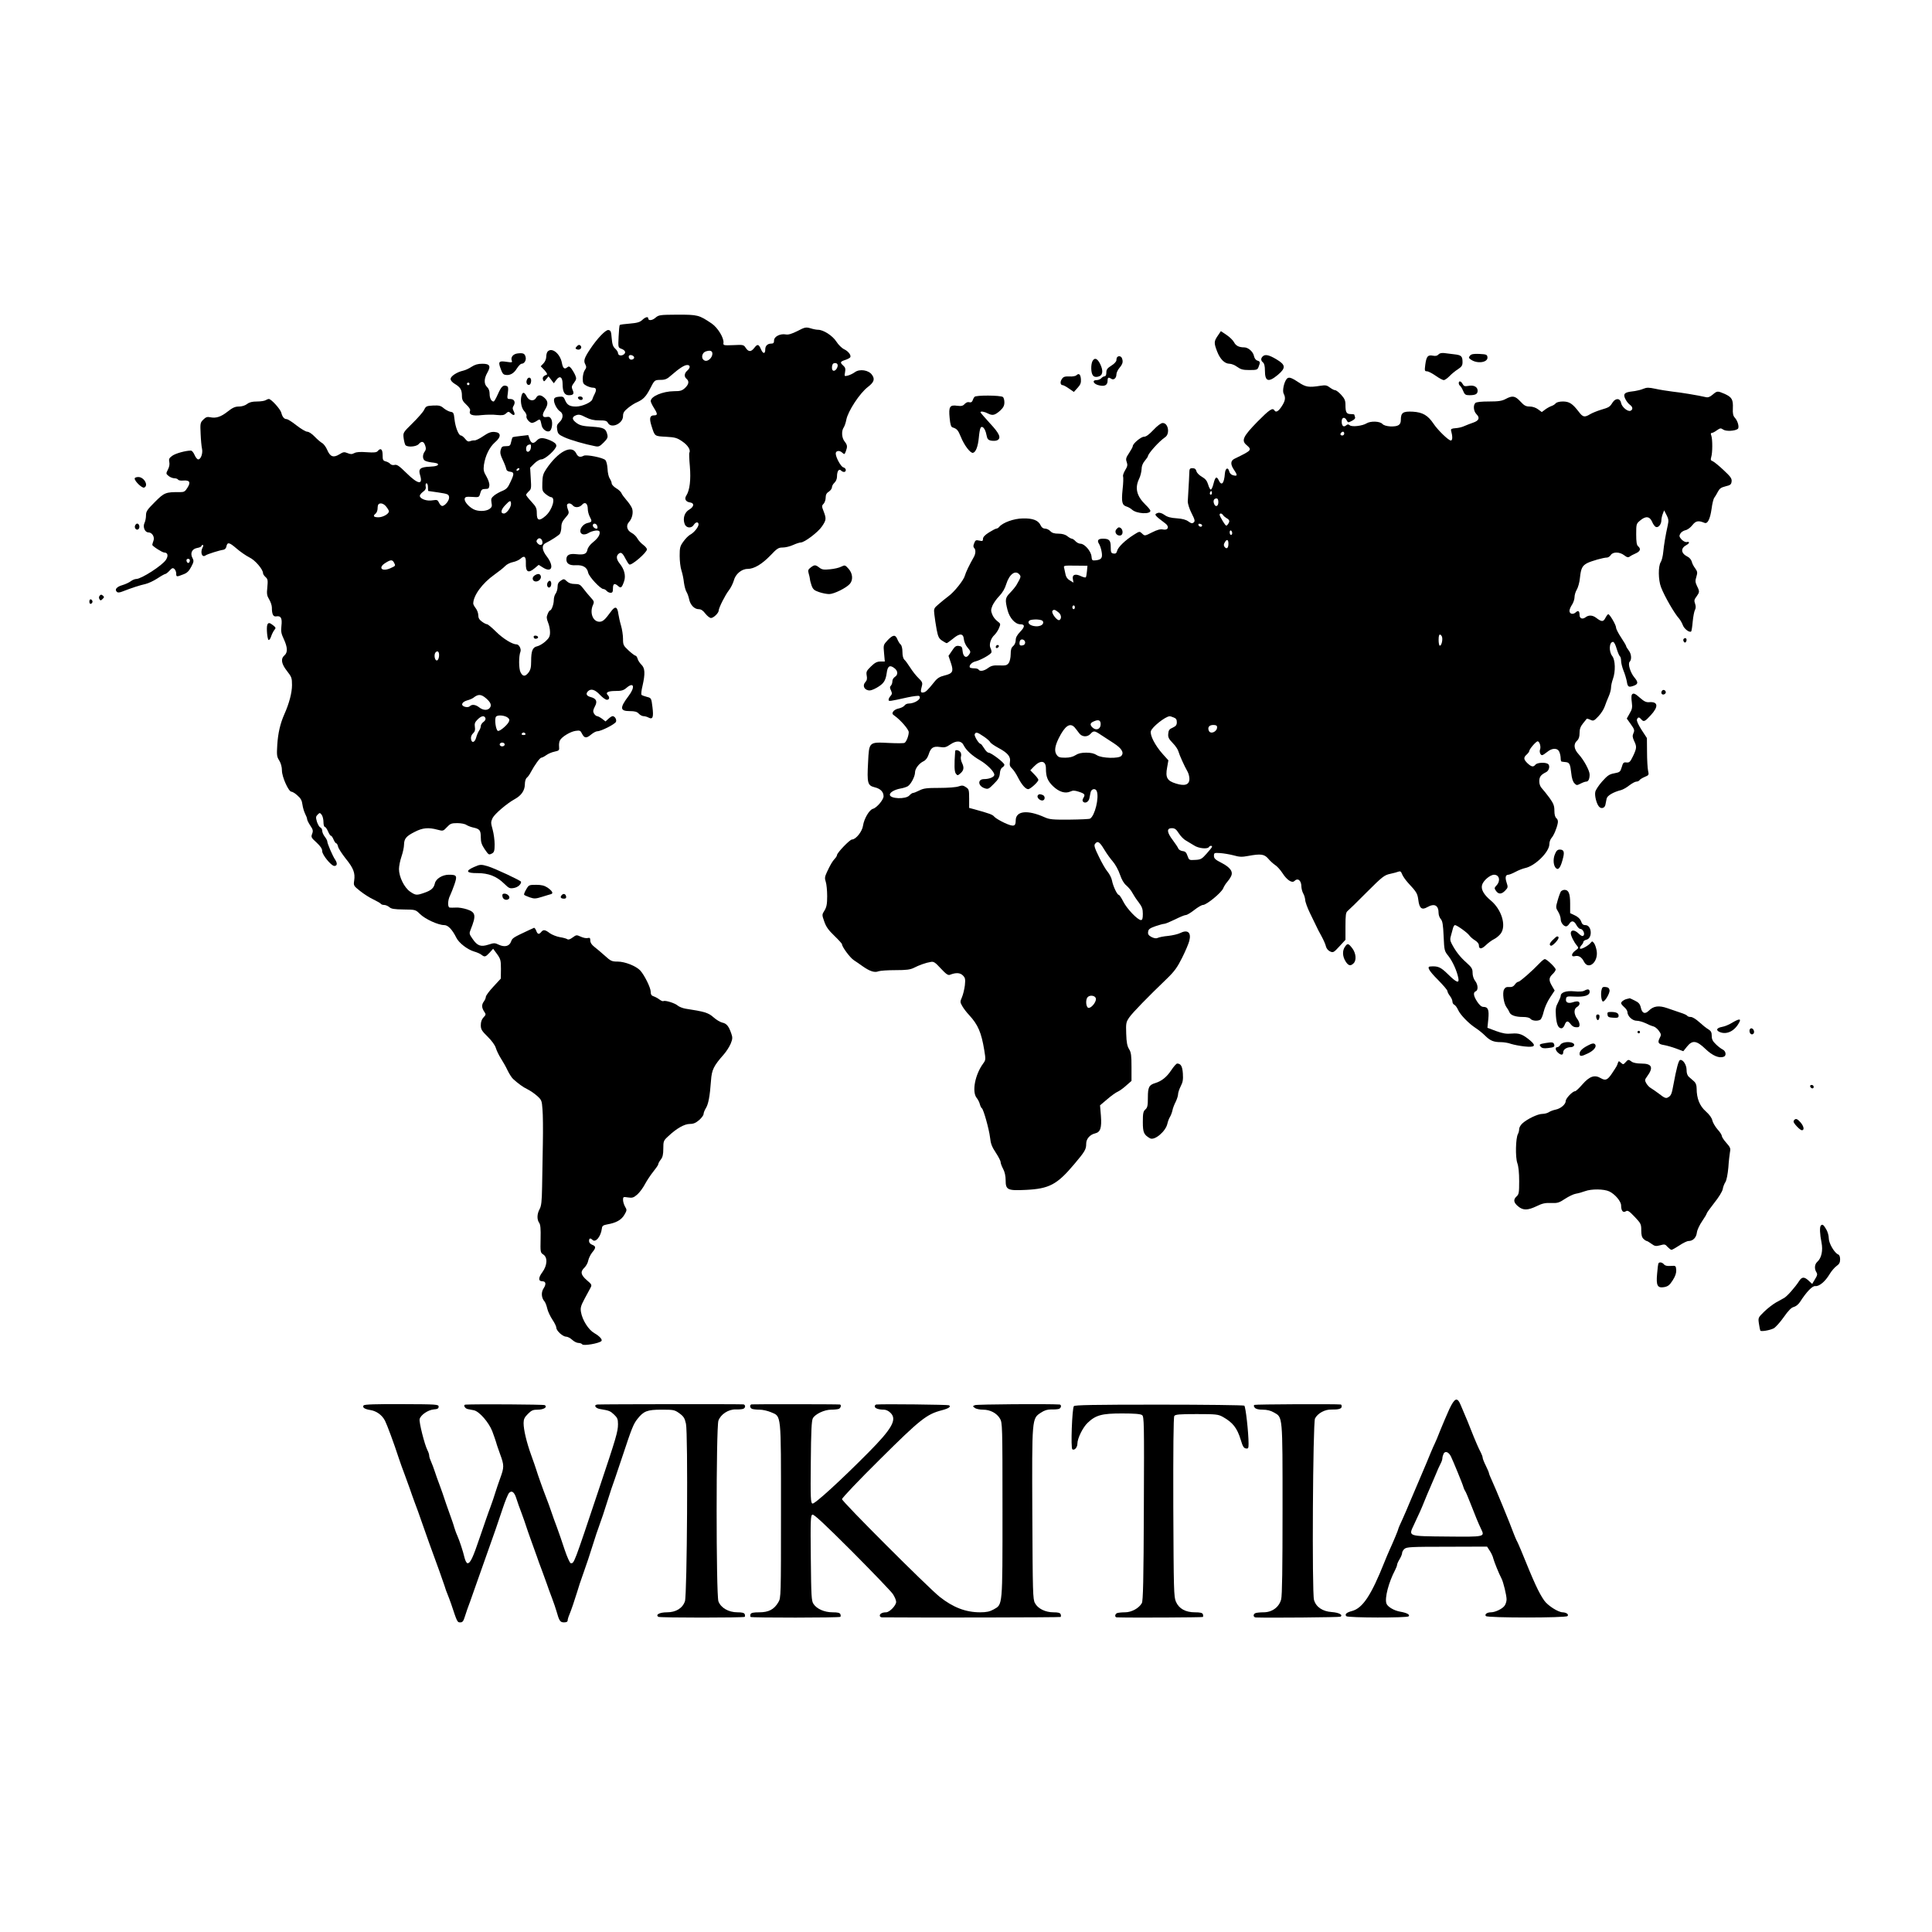 <?xml version="1.0" standalone="no"?>
<!DOCTYPE svg PUBLIC "-//W3C//DTD SVG 20010904//EN"
 "http://www.w3.org/TR/2001/REC-SVG-20010904/DTD/svg10.dtd">
<svg version="1.0" xmlns="http://www.w3.org/2000/svg"
 width="1535pt" height="1535pt" viewBox="0 0 1535 1535"
 preserveAspectRatio="xMidYMid meet">

<g transform="translate(0,1535) scale(0.1,-0.1)"
fill="#000000" stroke="none">
<path d="M5207 12825 c-25 -22 -57 -25 -57 -4 0 16 -23 10 -47 -13 -19 -18
-41 -24 -99 -29 -41 -3 -77 -8 -80 -11 -3 -4 -7 -45 -9 -92 -4 -84 -4 -87 19
-96 34 -12 42 -31 22 -46 -21 -15 -46 -8 -46 12 0 7 -10 23 -22 34 -18 16 -24
36 -28 83 -4 54 -8 62 -26 65 -22 3 -90 -68 -146 -153 -46 -69 -53 -92 -38
-119 10 -20 10 -28 -4 -47 -9 -13 -16 -43 -16 -66 0 -37 4 -44 30 -58 16 -8
38 -15 49 -15 28 0 33 -14 17 -47 -8 -15 -17 -36 -20 -46 -7 -24 -82 -57 -129
-57 -50 0 -71 12 -87 50 -11 28 -17 31 -49 28 -25 -2 -37 -8 -39 -21 -5 -25
22 -79 47 -95 29 -17 27 -58 -4 -86 -20 -19 -23 -29 -18 -60 5 -33 12 -39 57
-60 47 -22 166 -56 244 -71 28 -6 37 -2 68 29 30 30 35 41 29 64 -11 47 -28
56 -122 62 -70 4 -95 10 -120 28 -40 28 -42 49 -6 63 22 8 36 5 76 -16 36 -18
64 -25 108 -25 48 0 60 -3 69 -20 26 -48 120 -6 120 54 0 26 8 39 40 65 22 18
55 39 73 46 48 22 69 44 101 105 37 72 36 71 86 72 35 0 51 7 84 37 62 54 103
81 126 81 26 0 26 -22 0 -45 -24 -21 -26 -48 -5 -65 22 -19 18 -43 -12 -72
-24 -22 -37 -26 -88 -26 -90 -1 -185 -41 -185 -79 0 -7 11 -31 25 -53 31 -49
31 -60 1 -60 -33 0 -39 -23 -20 -83 27 -85 23 -82 115 -87 74 -4 89 -9 131
-38 44 -30 67 -68 55 -89 -3 -4 -1 -53 4 -108 9 -107 -1 -190 -28 -232 -18
-27 -5 -50 30 -55 35 -5 32 -33 -6 -56 -39 -22 -54 -71 -37 -116 12 -32 54
-36 72 -6 16 25 38 26 38 3 -1 -22 -37 -66 -68 -82 -12 -7 -36 -30 -52 -53
-27 -37 -30 -49 -30 -114 0 -40 6 -93 14 -116 8 -24 17 -67 20 -97 4 -29 13
-63 21 -75 7 -11 16 -37 20 -56 9 -46 42 -80 76 -80 19 0 34 -10 53 -35 15
-19 35 -35 45 -35 20 0 61 40 61 59 0 21 52 124 81 161 15 19 32 54 39 77 13
52 62 93 110 93 51 0 113 37 180 106 54 57 65 64 99 64 22 0 58 9 82 20 24 11
52 20 61 20 30 0 138 82 168 127 35 51 36 62 14 120 -16 40 -16 45 0 61 9 10
16 32 16 49 0 22 7 36 25 47 14 9 25 25 25 35 0 10 9 26 20 36 12 11 20 31 20
49 0 42 15 65 32 48 17 -17 38 -15 38 4 0 9 -9 18 -20 21 -19 5 -60 79 -60
110 0 22 29 27 50 8 19 -17 20 -17 30 9 14 38 13 50 -10 79 -23 29 -26 84 -6
112 7 11 16 38 20 60 13 68 107 212 172 261 48 37 57 62 32 96 -26 38 -98 49
-136 21 -15 -11 -40 -23 -56 -27 -28 -7 -28 -6 -22 27 5 26 2 38 -14 52 -28
25 -25 32 15 45 19 6 37 16 40 21 10 15 -14 48 -48 64 -19 9 -46 36 -62 61
-30 47 -103 94 -146 94 -12 0 -39 5 -60 12 -36 10 -44 9 -103 -22 -46 -23 -73
-31 -93 -27 -44 8 -93 -17 -93 -47 0 -20 -5 -26 -23 -26 -29 0 -47 -18 -47
-46 0 -38 -18 -37 -34 1 -18 42 -28 44 -54 10 -25 -32 -45 -32 -67 1 -16 25
-20 26 -98 22 -78 -3 -82 -2 -79 18 5 38 -45 121 -94 154 -101 68 -110 70
-271 70 -142 -1 -149 -2 -176 -25z m453 -285 c0 -31 -34 -63 -58 -56 -34 11
-30 61 6 74 34 11 52 5 52 -18z m-622 -27 c5 -18 -28 -29 -38 -12 -5 7 -6 17
-3 22 7 12 35 5 41 -10z m1616 -77 c-7 -23 -24 -37 -36 -30 -13 8 -9 52 5 57
23 8 38 -5 31 -27z"/>
<path d="M9675 12682 c-30 -44 -31 -56 -5 -124 24 -62 60 -98 99 -98 15 0 42
-11 61 -25 28 -20 45 -25 97 -25 59 0 64 2 73 26 14 36 13 42 -10 49 -13 4
-23 18 -27 36 -6 34 -46 69 -77 69 -42 0 -67 13 -81 40 -8 16 -35 42 -60 59
l-45 30 -25 -37z"/>
<path d="M4580 12595 c-10 -12 -9 -16 5 -21 19 -8 40 9 31 25 -10 15 -21 14
-36 -4z"/>
<path d="M4352 12558 c-7 -7 -12 -25 -12 -42 0 -17 -9 -40 -22 -53 l-22 -23
30 -31 c16 -18 25 -33 19 -35 -28 -11 -37 -23 -31 -40 7 -18 9 -18 26 4 l18
22 21 -27 21 -28 21 28 c27 36 49 21 49 -34 0 -62 15 -89 49 -89 37 0 45 11
30 43 -9 21 -8 30 11 55 20 27 21 35 11 59 -6 15 -20 39 -30 53 -16 20 -22 22
-35 11 -21 -18 -34 -7 -42 37 -14 72 -78 124 -112 90z"/>
<path d="M4113 12542 c-36 -4 -57 -30 -47 -57 6 -15 1 -16 -39 -10 -59 9 -68
3 -55 -38 17 -50 24 -62 42 -65 35 -7 67 9 91 48 14 22 31 40 39 40 22 0 39
28 32 54 -7 27 -18 33 -63 28z"/>
<path d="M11429 12534 c-9 -11 -23 -14 -44 -10 -41 8 -52 -5 -61 -72 -6 -47
-5 -52 13 -52 11 0 42 -16 69 -35 27 -19 56 -35 65 -35 8 0 28 14 45 31 16 17
46 42 67 55 30 20 37 30 37 57 0 47 -10 56 -66 62 -27 3 -63 8 -81 10 -20 2
-36 -2 -44 -11z"/>
<path d="M11679 12524 c-11 -14 -11 -18 6 -30 50 -37 139 -25 133 19 -3 20 -9
22 -64 25 -47 2 -64 -1 -75 -14z"/>
<path d="M10032 12518 c-16 -16 -15 -33 3 -48 10 -8 15 -30 15 -64 0 -87 27
-97 102 -35 66 56 64 80 -12 125 -59 35 -89 41 -108 22z"/>
<path d="M8877 12513 c-4 -3 -7 -15 -7 -25 0 -10 -17 -29 -40 -43 -32 -20 -40
-31 -40 -55 0 -19 -5 -30 -14 -30 -7 0 -19 -7 -26 -15 -7 -8 -23 -15 -37 -15
-41 0 -25 -33 21 -42 45 -10 66 3 66 38 0 26 7 29 30 14 19 -12 40 6 40 35 0
13 11 37 25 53 25 30 30 48 19 76 -6 16 -26 21 -37 9z"/>
<path d="M8680 12481 c-14 -27 -13 -94 3 -113 8 -12 21 -15 40 -11 39 8 45 44
19 99 -23 47 -45 56 -62 25z"/>
<path d="M3747 12436 c-19 -13 -49 -27 -67 -31 -50 -11 -100 -44 -100 -66 0
-12 14 -28 35 -40 43 -26 55 -46 55 -94 0 -30 7 -44 35 -70 22 -20 33 -38 30
-47 -13 -33 18 -45 91 -36 38 4 93 5 122 1 42 -4 57 -2 72 12 19 17 21 17 40
0 25 -23 37 -12 21 19 -10 19 -10 27 0 43 17 28 5 53 -27 53 -25 0 -26 1 -19
49 5 39 3 49 -9 54 -28 11 -43 -3 -70 -64 -14 -32 -29 -59 -34 -59 -18 0 -32
26 -32 60 0 24 -7 43 -20 55 -26 24 -25 67 2 114 30 53 20 71 -40 71 -35 0
-59 -7 -85 -24z m-17 -136 c0 -5 -4 -10 -10 -10 -5 0 -10 5 -10 10 0 6 5 10
10 10 6 0 10 -4 10 -10z"/>
<path d="M8552 12368 c-6 -6 -32 -11 -56 -9 -36 1 -47 -2 -59 -20 -16 -22 -13
-49 6 -49 6 0 29 -12 50 -27 l39 -27 30 33 c23 25 28 40 26 69 -3 38 -16 50
-36 30z"/>
<path d="M4185 12329 c-8 -23 7 -45 24 -35 6 4 11 18 11 32 0 30 -26 32 -35 3z"/>
<path d="M10222 12338 c-21 -27 -35 -94 -23 -116 17 -32 13 -57 -16 -101 -26
-40 -46 -51 -58 -31 -14 23 -40 5 -135 -91 -114 -117 -129 -149 -86 -185 45
-39 42 -42 -94 -108 -34 -16 -36 -45 -5 -90 29 -43 27 -51 -8 -42 -16 4 -27
16 -31 32 -9 35 -30 25 -34 -17 -6 -82 -27 -104 -50 -53 -16 33 -27 25 -41
-31 -6 -25 -16 -45 -21 -45 -5 0 -15 18 -21 40 -9 30 -22 46 -50 62 -21 12
-40 31 -43 44 -5 17 -13 24 -31 24 -23 0 -25 -4 -26 -42 -1 -24 -3 -77 -6
-118 -2 -41 -5 -89 -6 -105 0 -17 13 -59 30 -92 27 -53 29 -64 17 -74 -12 -10
-20 -8 -42 8 -19 14 -48 22 -93 25 -47 3 -74 10 -97 27 -20 14 -39 20 -52 16
-34 -11 -29 -18 59 -84 34 -25 22 -56 -18 -48 -21 5 -46 -2 -88 -23 -57 -29
-58 -29 -78 -10 -21 20 -21 20 -67 -9 -68 -43 -125 -98 -132 -127 -5 -19 -12
-25 -29 -22 -19 3 -22 9 -22 51 0 54 -12 67 -62 67 -39 0 -49 -14 -30 -43 7
-12 17 -41 20 -63 8 -47 -2 -61 -48 -66 -28 -3 -30 0 -33 32 -4 41 -55 100
-87 100 -12 0 -30 9 -40 20 -10 11 -23 20 -29 20 -6 0 -22 9 -36 20 -16 13
-41 20 -71 20 -33 0 -51 6 -64 20 -10 11 -29 20 -42 20 -15 0 -27 9 -35 26
-18 40 -62 57 -142 55 -71 -1 -159 -33 -187 -67 -6 -8 -17 -14 -23 -14 -6 0
-32 -14 -58 -30 -32 -20 -48 -37 -48 -51 0 -18 -4 -20 -30 -14 -26 6 -31 3
-40 -21 -8 -19 -8 -30 0 -38 14 -14 12 -46 -3 -72 -37 -65 -64 -122 -71 -148
-9 -35 -85 -131 -133 -165 -19 -14 -53 -42 -75 -61 -39 -33 -40 -36 -34 -85 3
-27 11 -80 18 -118 11 -57 18 -70 43 -87 17 -11 33 -20 37 -20 3 0 25 16 49
35 54 46 83 44 87 -4 2 -19 14 -48 28 -64 28 -33 29 -37 10 -62 -20 -28 -44
-12 -48 32 -3 33 -7 38 -30 41 -22 3 -32 -4 -54 -38 l-28 -41 19 -56 c23 -68
15 -84 -51 -100 -37 -9 -57 -21 -79 -49 -56 -70 -70 -83 -90 -86 -21 -3 -23 6
-10 54 6 23 1 33 -27 60 -19 18 -49 56 -67 85 -18 28 -39 57 -47 63 -8 8 -14
31 -14 60 0 28 -6 52 -14 59 -8 6 -19 25 -26 41 -16 40 -35 38 -78 -7 -34 -37
-34 -38 -28 -103 l6 -66 -35 0 c-27 0 -44 -9 -75 -39 -36 -35 -39 -43 -34 -72
5 -25 2 -39 -11 -53 -22 -24 -12 -56 21 -64 17 -5 38 2 70 20 55 32 70 54 79
117 7 55 24 66 59 40 31 -22 33 -54 6 -71 -11 -7 -20 -22 -20 -35 0 -13 -5
-28 -12 -35 -9 -9 -9 -18 1 -38 10 -22 9 -30 -4 -44 -8 -9 -15 -22 -15 -30 0
-14 6 -13 150 19 47 10 89 15 93 11 23 -21 -33 -60 -86 -60 -11 0 -25 -7 -31
-16 -7 -9 -27 -19 -46 -23 -18 -3 -38 -15 -44 -25 -9 -14 -7 -21 13 -34 46
-33 111 -107 111 -129 0 -28 -18 -76 -33 -85 -6 -4 -62 -4 -124 -1 -160 8
-158 10 -166 -154 -9 -165 -4 -184 52 -198 46 -11 71 -36 71 -72 0 -27 -54
-91 -84 -99 -29 -7 -71 -79 -79 -133 -6 -47 -57 -111 -88 -111 -17 0 -119
-106 -119 -124 0 -5 -7 -18 -17 -28 -20 -22 -36 -49 -63 -107 -17 -37 -19 -49
-9 -78 6 -18 11 -69 11 -113 0 -64 -5 -87 -21 -114 -21 -33 -21 -34 -2 -88 14
-41 33 -68 80 -113 33 -32 61 -62 61 -68 0 -20 65 -108 94 -126 17 -11 49 -33
71 -49 56 -39 94 -52 125 -39 14 5 74 9 135 9 86 0 117 4 145 18 43 22 96 41
134 47 24 5 35 -2 81 -52 41 -44 58 -56 72 -50 48 19 81 17 103 -5 19 -19 21
-29 16 -79 -4 -31 -14 -73 -23 -94 -16 -36 -15 -40 2 -70 10 -18 34 -50 55
-72 71 -77 97 -139 120 -278 12 -74 12 -79 -8 -106 -65 -88 -91 -224 -53 -273
11 -13 23 -37 26 -51 4 -15 11 -30 16 -32 13 -9 57 -165 65 -232 5 -49 15 -75
45 -120 21 -32 39 -66 39 -76 0 -9 9 -34 20 -54 13 -24 20 -57 20 -90 0 -77
15 -84 160 -77 186 9 248 42 383 202 88 104 97 120 97 165 0 38 29 72 71 82
42 10 53 43 46 139 l-7 84 58 49 c31 27 69 54 84 60 15 7 45 29 67 49 l41 36
0 110 c0 92 -3 116 -19 142 -15 24 -21 54 -23 122 -3 85 -1 93 24 130 26 38
147 162 300 309 59 57 82 89 120 165 26 52 52 113 57 134 18 68 -13 93 -74 62
-16 -8 -58 -18 -94 -22 -36 -3 -74 -11 -83 -16 -12 -6 -28 -3 -49 7 -23 13
-30 22 -27 41 2 21 13 29 58 45 30 10 61 19 70 19 9 0 47 16 86 35 38 19 76
35 86 35 9 0 39 18 67 40 28 22 59 40 69 40 28 0 145 96 160 131 7 17 21 39
31 50 10 11 24 31 31 45 20 37 -4 72 -76 109 -48 24 -59 35 -59 55 0 24 3 25
50 22 28 -2 75 -10 106 -18 45 -13 67 -14 114 -5 102 19 130 15 161 -21 15
-18 39 -40 54 -50 15 -9 42 -38 60 -66 34 -53 75 -81 94 -62 28 28 56 5 56
-48 1 -15 7 -38 15 -52 8 -14 14 -36 15 -50 0 -14 17 -62 38 -105 21 -44 44
-91 51 -105 6 -14 24 -49 41 -79 16 -29 32 -66 35 -81 4 -16 17 -32 32 -39 25
-12 30 -9 75 40 l48 52 0 108 c0 89 3 110 17 121 9 7 78 74 152 149 125 125
140 136 186 146 28 6 58 14 67 18 14 5 20 0 28 -21 6 -16 28 -47 48 -69 67
-72 74 -83 81 -136 8 -66 28 -82 72 -56 57 32 89 14 89 -49 0 -15 8 -36 18
-47 13 -15 18 -44 22 -136 5 -114 6 -117 39 -158 32 -41 67 -117 78 -175 8
-44 -15 -35 -82 31 -59 58 -80 67 -142 62 -28 -2 -9 -35 62 -106 41 -42 75
-81 75 -89 0 -7 9 -25 20 -39 11 -14 20 -34 20 -45 0 -11 7 -22 15 -25 8 -4
21 -21 29 -39 17 -40 86 -111 142 -147 23 -15 56 -42 74 -60 40 -40 68 -51
124 -51 24 0 61 -6 82 -14 22 -7 69 -16 105 -20 83 -9 97 4 48 46 -60 50 -87
61 -148 56 -43 -4 -71 1 -124 20 l-69 26 7 69 c7 75 -2 97 -39 97 -15 0 -31
14 -49 41 -30 46 -34 74 -12 83 21 8 19 53 -5 83 -12 16 -20 41 -20 64 0 32
-7 43 -49 81 -49 43 -86 90 -117 150 -13 25 -14 38 -5 67 5 20 13 46 16 59 4
12 10 22 15 22 15 0 99 -60 114 -82 8 -11 28 -29 45 -39 18 -11 31 -27 31 -38
0 -34 20 -34 54 -2 18 18 48 40 66 49 19 9 43 30 54 45 46 63 6 192 -80 263
-54 45 -78 87 -69 121 8 35 64 83 96 83 42 0 53 -49 19 -85 -18 -19 -18 -23
-4 -43 20 -29 45 -28 74 3 22 23 22 27 10 64 -13 40 -8 61 14 61 7 0 33 10 57
23 24 13 58 26 76 30 79 16 193 128 193 190 0 17 8 39 17 49 18 20 42 76 50
119 3 16 -1 30 -11 38 -11 9 -16 30 -16 60 0 39 -7 57 -39 102 -22 30 -49 63
-60 75 -13 13 -21 34 -21 56 0 36 12 52 54 73 25 12 34 54 14 66 -22 14 -85
10 -98 -6 -17 -21 -31 -19 -63 10 -32 31 -34 46 -7 70 11 10 20 22 20 27 0 15
54 78 67 78 15 0 28 -43 19 -65 -7 -18 3 -45 16 -45 6 0 23 11 40 25 40 34 85
34 98 -1 6 -14 10 -36 10 -50 0 -13 3 -25 8 -25 4 -1 18 -3 31 -4 31 -3 37
-15 45 -88 4 -40 13 -68 25 -80 17 -18 20 -18 49 -3 17 9 37 16 45 16 17 0 27
21 27 56 0 31 -45 115 -87 161 -38 41 -43 81 -13 108 14 13 20 31 20 61 0 31
7 51 27 76 15 18 28 35 30 37 2 2 15 -1 29 -8 24 -11 29 -9 64 28 21 22 43 57
50 78 7 21 21 56 31 79 10 22 19 54 19 70 0 16 7 47 15 69 22 61 19 151 -5
182 -29 37 -25 113 6 113 8 0 20 -23 29 -55 9 -30 21 -57 26 -60 5 -4 9 -20 9
-36 0 -17 9 -51 19 -77 11 -26 22 -64 26 -84 7 -46 14 -51 54 -37 37 13 39 28
7 66 -32 38 -54 109 -38 125 18 18 14 63 -8 91 -11 14 -20 29 -20 34 0 4 -18
35 -40 68 -22 33 -40 68 -40 79 0 20 -50 106 -62 106 -4 0 -14 -13 -23 -30
-16 -32 -30 -32 -74 2 -28 21 -59 23 -84 3 -25 -18 -47 -9 -47 19 0 32 -11 39
-31 20 -22 -19 -49 -12 -49 13 0 10 9 32 20 48 11 17 20 44 20 60 0 17 8 44
18 60 10 17 22 58 25 93 8 76 18 97 58 118 34 17 129 44 157 44 9 0 23 9 30
20 17 27 71 26 107 -2 22 -17 31 -19 44 -10 9 7 31 18 49 26 35 16 41 36 17
56 -11 9 -15 34 -15 95 0 81 1 84 31 109 44 38 76 34 95 -9 8 -20 22 -39 31
-42 19 -8 43 22 43 53 0 13 5 35 11 51 l11 28 19 -37 c16 -31 18 -45 10 -80
-19 -86 -30 -154 -36 -213 -3 -33 -12 -69 -20 -81 -21 -33 -20 -141 2 -199 28
-73 107 -210 144 -250 10 -12 23 -35 29 -51 11 -31 54 -63 67 -51 3 4 9 40 12
79 4 40 12 82 18 92 7 14 8 28 1 49 -9 24 -7 34 11 57 25 35 26 40 4 84 -14
30 -15 42 -5 73 10 34 9 41 -9 67 -12 15 -25 40 -28 55 -4 14 -19 32 -33 38
-54 27 -57 67 -8 93 25 13 26 30 2 23 -10 -2 -27 6 -41 20 -19 21 -21 29 -11
46 6 12 24 24 40 28 17 3 40 20 56 40 27 35 48 39 96 19 25 -11 45 28 57 112
5 40 15 80 22 88 6 8 19 29 28 47 13 25 25 34 61 43 39 9 45 15 48 38 3 24 -8
39 -65 92 -37 35 -76 66 -86 70 -15 5 -17 11 -11 32 11 35 11 141 1 170 -6 15
-5 22 3 22 7 0 25 9 41 21 26 18 31 19 50 6 22 -16 94 -12 116 5 14 11 1 63
-24 90 -13 14 -17 34 -15 74 3 70 -8 88 -64 114 -59 25 -60 25 -97 -6 -23 -19
-37 -24 -56 -19 -54 13 -199 37 -266 44 -38 5 -98 14 -133 22 -52 11 -68 11
-95 0 -18 -8 -48 -15 -67 -18 -62 -7 -78 -13 -84 -28 -6 -18 19 -63 46 -83 22
-16 23 -38 2 -46 -22 -8 -68 30 -74 62 -7 39 -43 41 -67 5 -23 -37 -29 -40
-93 -59 -30 -9 -69 -25 -86 -35 -44 -27 -58 -24 -90 19 -51 66 -75 81 -125 82
-29 0 -51 -6 -59 -15 -6 -8 -21 -17 -33 -21 -12 -4 -34 -16 -49 -27 l-28 -21
-30 22 c-17 13 -44 22 -66 22 -30 0 -44 7 -74 40 -42 45 -63 49 -117 20 -30
-16 -57 -20 -133 -20 -61 0 -100 -4 -108 -12 -19 -19 -14 -66 9 -89 29 -29 20
-51 -26 -67 -22 -7 -53 -20 -70 -27 -16 -8 -48 -16 -70 -17 -30 -2 -39 -7 -36
-18 13 -48 13 -80 -2 -80 -18 0 -103 82 -137 133 -45 67 -86 91 -164 96 -79 4
-96 -7 -96 -66 0 -40 -22 -53 -84 -51 -30 2 -53 9 -63 20 -20 22 -94 24 -126
4 -32 -20 -115 -30 -133 -15 -11 9 -17 9 -29 -1 -20 -17 -35 -4 -35 31 0 34
24 40 40 9 10 -19 12 -19 41 -4 20 10 29 20 25 30 -3 9 -6 18 -6 20 0 2 -13 4
-29 4 -33 0 -41 14 -41 74 0 34 -7 49 -34 79 -18 20 -40 37 -49 37 -8 0 -26
10 -41 21 -23 18 -35 20 -74 14 -94 -15 -117 -11 -176 28 -60 40 -78 44 -94
25z m458 -433 c0 -8 -7 -15 -15 -15 -16 0 -20 12 -8 23 11 12 23 8 23 -8z
m-1054 -482 c-10 -10 -19 5 -10 18 6 11 8 11 12 0 2 -7 1 -15 -2 -18z m54 -63
c0 -35 -25 -42 -35 -10 -8 24 1 40 21 40 9 0 14 -11 14 -30z m37 -102 c4 -7
17 -18 27 -24 26 -14 29 -26 12 -49 -13 -18 -15 -16 -40 23 -14 23 -26 46 -26
52 0 14 17 13 27 -2z m-166 -83 c-1 -15 -24 -12 -29 3 -3 9 2 13 12 10 10 -1
17 -7 17 -13z m239 -61 c0 -8 -4 -14 -10 -14 -5 0 -10 9 -10 21 0 11 5 17 10
14 6 -3 10 -13 10 -21z m-30 -83 c0 -35 -13 -47 -30 -27 -8 11 -9 20 0 35 16
30 30 26 30 -8z m-1124 -219 c-2 -23 -6 -45 -9 -49 -4 -3 -21 1 -38 9 -45 22
-72 13 -65 -23 l5 -28 -28 17 c-19 10 -31 27 -35 47 -3 16 -8 40 -11 51 -6 21
-4 21 89 20 l96 -1 -4 -43z m-536 -27 c13 -16 12 -20 -24 -83 -8 -13 -30 -41
-50 -61 -40 -41 -42 -55 -21 -138 16 -63 61 -113 102 -113 37 0 37 -20 -1 -59
-25 -26 -36 -46 -36 -67 0 -17 -8 -37 -20 -47 -15 -12 -20 -29 -20 -65 0 -27
-7 -57 -15 -69 -14 -19 -24 -22 -74 -20 -48 2 -65 -2 -90 -20 -32 -24 -66 -30
-76 -13 -3 6 -19 10 -34 10 -15 0 -31 3 -34 6 -13 13 14 43 43 49 39 9 120 54
127 71 2 7 -1 22 -7 34 -14 26 1 79 32 106 11 11 27 34 35 53 14 34 14 35 -12
55 -15 11 -34 34 -41 53 -12 29 -12 38 1 71 9 20 33 55 55 77 25 26 45 60 55
95 25 79 73 114 105 75z m440 -260 c0 -8 -4 -15 -10 -15 -5 0 -10 7 -10 15 0
8 5 15 10 15 6 0 10 -7 10 -15z m-127 -43 c19 -17 23 -47 5 -58 -17 -11 -69
57 -56 73 11 13 21 10 51 -15z m-125 -74 c5 -24 -32 -40 -74 -32 -38 7 -55 30
-33 45 8 5 34 8 59 7 33 -2 46 -8 48 -20z m3170 -122 c5 -25 -6 -66 -18 -66
-6 0 -10 21 -10 46 0 32 4 44 13 42 6 -3 14 -13 15 -22z m-3313 -41 c0 -13 -8
-21 -22 -23 -17 -3 -23 2 -23 16 0 10 3 22 7 26 13 13 38 1 38 -19z m1179
-595 c20 -7 26 -17 26 -38 0 -22 -7 -31 -32 -43 -27 -11 -34 -21 -36 -48 -3
-28 3 -41 36 -75 22 -22 42 -53 45 -67 7 -26 46 -114 72 -159 8 -14 15 -40 15
-58 0 -47 -36 -60 -108 -37 -69 21 -84 48 -69 127 l10 57 -45 50 c-60 67 -103
150 -94 182 8 31 112 115 148 118 4 1 18 -3 32 -9z m-579 -54 c0 -40 -37 -54
-66 -25 -22 22 -18 36 15 49 35 15 51 7 51 -24z m-207 -25 c9 -11 25 -31 35
-45 22 -32 66 -35 92 -6 23 26 32 25 81 -8 23 -15 69 -45 103 -67 63 -41 83
-74 61 -100 -20 -24 -157 -20 -195 5 -21 14 -47 20 -85 20 -38 0 -64 -6 -85
-20 -20 -13 -47 -20 -82 -20 -45 0 -55 4 -69 25 -18 28 -13 67 18 130 49 98
89 126 126 86z m1132 1 c0 -37 -54 -59 -66 -27 -11 27 4 45 36 45 22 0 30 -5
30 -18z m-1855 -73 c26 -17 49 -38 52 -45 3 -8 32 -28 65 -46 75 -40 100 -70
92 -112 -4 -25 0 -36 16 -51 12 -11 33 -42 47 -70 30 -59 61 -95 82 -95 17 0
81 58 81 74 0 6 -14 25 -32 43 l-32 33 29 30 c52 54 95 48 95 -15 0 -66 13
-99 56 -141 48 -46 97 -61 138 -43 20 10 35 9 66 -1 49 -16 54 -23 38 -49 -9
-15 -9 -24 -2 -31 16 -16 43 -1 49 26 3 13 7 35 10 49 6 28 39 35 49 9 20 -51
-15 -195 -53 -218 -5 -4 -79 -7 -163 -8 -134 -1 -159 1 -199 19 -136 61 -229
51 -229 -26 0 -48 -16 -52 -89 -19 -36 17 -73 39 -81 49 -14 17 -35 25 -162
60 l-38 10 0 74 c0 69 -2 76 -26 91 -21 15 -31 15 -58 6 -18 -7 -86 -12 -152
-12 -100 0 -126 -3 -159 -20 -22 -11 -44 -20 -51 -20 -6 0 -19 -9 -29 -20 -29
-32 -155 -27 -155 6 0 19 37 40 84 49 21 3 47 12 58 18 25 15 58 78 58 110 0
30 32 72 68 89 18 9 31 27 40 53 17 55 37 68 90 60 37 -6 50 -2 82 20 49 34
90 31 108 -9 19 -37 65 -80 129 -117 56 -33 113 -90 113 -115 0 -17 -39 -34
-81 -34 -54 0 -50 -55 5 -73 26 -9 33 -5 72 35 35 34 45 52 48 82 1 23 9 42
19 48 9 5 17 15 17 22 0 16 -105 96 -126 96 -8 0 -24 16 -35 35 -12 19 -24 35
-28 35 -14 0 -52 62 -47 76 8 20 20 18 71 -17z m1551 -770 c14 -22 39 -48 56
-57 17 -10 46 -27 65 -39 35 -24 107 -31 118 -13 7 12 25 13 25 3 0 -5 -20
-29 -43 -55 -38 -43 -47 -48 -91 -50 -48 -3 -49 -2 -61 32 -9 27 -18 36 -39
38 -15 2 -30 11 -34 20 -3 9 -23 39 -44 67 -48 63 -50 95 -8 95 24 0 35 -8 56
-41z m-624 -83 c7 -7 24 -32 38 -56 14 -23 41 -61 61 -84 20 -23 45 -68 57
-104 14 -41 31 -71 52 -88 17 -15 38 -40 47 -58 9 -17 31 -51 50 -75 27 -36
33 -53 33 -92 0 -37 -4 -49 -15 -49 -26 0 -111 89 -140 146 -15 30 -31 54 -36
54 -13 0 -46 70 -54 114 -4 21 -20 52 -35 70 -15 17 -46 71 -69 119 -35 71
-40 91 -31 102 15 19 25 19 42 1z m-35 -1231 c4 -28 -41 -80 -61 -72 -19 8
-22 67 -4 85 20 20 63 11 65 -13z"/>
<path d="M7915 10219 c-10 -15 3 -25 16 -12 7 7 7 13 1 17 -6 3 -14 1 -17 -5z"/>
<path d="M7589 9383 c-8 -113 -7 -162 5 -179 12 -16 16 -16 30 -4 33 26 38 48
21 85 -10 19 -14 43 -10 55 4 12 1 27 -5 35 -13 16 -40 20 -41 8z"/>
<path d="M8245 9030 c-9 -15 14 -40 36 -40 23 0 26 35 3 44 -22 9 -32 7 -39
-4z"/>
<path d="M11590 12306 c0 -8 5 -18 10 -21 6 -4 17 -22 25 -41 12 -29 19 -34
49 -34 49 0 66 9 66 36 0 30 -31 47 -74 38 -28 -5 -36 -2 -45 15 -13 24 -31
28 -31 7z"/>
<path d="M4146 12214 c-15 -39 -6 -103 18 -129 14 -15 22 -33 19 -41 -6 -17
24 -54 44 -54 7 0 25 7 38 16 27 18 27 17 39 -38 7 -29 39 -53 61 -44 20 7 29
69 15 96 -9 16 -18 21 -37 17 -34 -6 -39 15 -14 56 27 44 27 68 -2 95 -29 27
-53 28 -67 2 -17 -31 -57 -26 -75 10 -17 33 -30 38 -39 14z"/>
<path d="M7743 12197 c-6 -6 -13 -20 -16 -30 -5 -12 -13 -16 -25 -13 -12 4
-25 -1 -37 -13 -14 -16 -26 -19 -59 -15 -60 9 -70 -7 -61 -97 5 -52 11 -72 24
-75 34 -11 43 -21 65 -75 27 -67 75 -130 96 -127 23 5 40 50 47 122 3 35 9 70
14 77 13 21 37 -7 46 -54 7 -36 13 -43 38 -48 17 -3 38 -2 48 3 34 17 19 53
-58 135 -41 45 -75 84 -75 87 0 11 31 6 61 -10 36 -18 54 -13 97 25 24 23 32
38 32 65 0 19 -6 38 -12 42 -22 14 -215 15 -225 1z"/>
<path d="M4592 12188 c7 -19 38 -22 38 -4 0 10 -9 16 -21 16 -12 0 -19 -5 -17
-12z"/>
<path d="M2110 12170 c-8 -5 -39 -10 -68 -10 -39 0 -61 -6 -79 -20 -16 -12
-41 -20 -65 -20 -30 0 -50 -9 -88 -39 -54 -43 -94 -56 -140 -46 -23 5 -35 1
-55 -19 -24 -24 -25 -30 -21 -113 2 -49 7 -101 11 -118 8 -36 -9 -85 -30 -85
-8 0 -21 16 -29 35 -8 19 -21 35 -29 35 -41 0 -122 -22 -148 -41 -25 -18 -29
-26 -24 -49 4 -18 0 -41 -11 -61 -16 -32 -16 -33 6 -51 12 -10 33 -18 46 -18
12 0 26 -5 29 -11 4 -6 22 -9 41 -7 51 4 61 -13 34 -56 -19 -31 -27 -36 -58
-36 -116 1 -126 -3 -201 -78 -61 -61 -71 -75 -71 -106 0 -19 -5 -47 -12 -61
-15 -32 3 -75 31 -75 30 0 52 -37 40 -67 -5 -13 -9 -28 -9 -32 0 -10 79 -61
95 -61 28 0 34 -25 14 -57 -28 -45 -196 -153 -236 -153 -11 0 -31 -8 -44 -18
-13 -10 -43 -24 -67 -31 -45 -13 -63 -34 -44 -53 8 -8 22 -7 49 4 66 26 137
49 179 58 22 5 65 25 94 44 30 20 59 36 64 36 5 0 20 12 33 26 19 21 26 24 38
14 8 -7 15 -23 15 -36 0 -28 2 -29 55 -8 31 11 46 26 64 60 21 39 22 48 11 69
-21 38 -6 73 35 81 19 3 35 10 35 15 0 5 5 9 10 9 7 0 7 -6 0 -19 -21 -40 -5
-84 23 -64 13 10 111 41 142 45 11 2 21 12 23 23 8 40 22 38 79 -11 32 -28 79
-60 105 -73 45 -21 108 -95 108 -126 0 -7 9 -20 20 -30 18 -16 19 -26 14 -81
-6 -53 -3 -67 15 -97 11 -19 21 -47 21 -63 0 -56 11 -76 36 -71 36 6 47 -15
40 -75 -5 -44 -2 -62 19 -106 30 -65 32 -106 5 -129 -31 -27 -25 -67 20 -124
37 -47 40 -56 40 -112 0 -60 -22 -145 -61 -232 -33 -75 -50 -150 -56 -242 -5
-82 -4 -95 16 -126 13 -22 21 -51 21 -79 0 -51 53 -168 75 -168 8 0 30 -13 48
-30 26 -22 36 -40 40 -73 3 -23 13 -56 21 -72 9 -17 16 -36 16 -43 0 -7 11
-30 25 -51 22 -32 24 -42 15 -66 -10 -26 -7 -31 35 -69 32 -30 45 -50 45 -69
0 -29 72 -117 96 -117 23 0 26 20 8 48 -21 30 -64 131 -64 148 0 6 -9 23 -20
37 -11 14 -20 35 -20 46 0 12 -7 24 -15 27 -8 3 -20 24 -27 45 -10 35 -9 42 6
57 16 16 18 16 32 -2 8 -11 14 -37 14 -58 0 -21 5 -38 11 -38 5 0 17 -16 25
-35 8 -19 18 -35 23 -35 5 0 14 -13 21 -30 7 -16 16 -30 21 -30 5 0 12 -12 15
-27 4 -16 32 -58 61 -95 61 -75 76 -114 67 -174 -6 -40 -5 -42 48 -84 29 -23
77 -54 106 -67 29 -14 55 -29 58 -34 3 -5 15 -9 26 -9 12 0 30 -8 41 -17 15
-14 39 -18 114 -19 94 -1 94 -1 131 -37 41 -40 144 -87 191 -87 31 0 64 -35
97 -101 20 -41 89 -94 141 -109 21 -6 47 -17 57 -25 27 -21 33 -19 66 16 l28
31 31 -42 c28 -39 31 -50 31 -119 l-1 -76 -59 -64 c-33 -35 -60 -72 -60 -81 0
-9 -7 -25 -15 -36 -19 -25 -19 -49 1 -80 16 -23 16 -26 -5 -48 -14 -15 -21
-35 -21 -61 0 -33 7 -45 55 -92 33 -33 58 -67 65 -91 6 -20 24 -57 40 -82 16
-25 40 -67 53 -95 13 -27 33 -58 43 -67 39 -36 80 -66 114 -82 19 -9 53 -32
75 -51 38 -34 40 -39 45 -108 4 -40 5 -163 3 -272 -2 -110 -5 -265 -6 -345 -2
-115 -6 -152 -20 -177 -21 -39 -22 -82 -3 -109 10 -14 13 -47 11 -127 -2 -104
-2 -109 21 -124 36 -23 33 -86 -7 -141 -33 -44 -33 -72 0 -72 28 0 32 -23 10
-56 -21 -31 -18 -76 7 -104 7 -8 17 -34 22 -57 5 -23 24 -62 41 -88 17 -25 31
-54 31 -64 0 -24 51 -71 78 -71 11 0 33 -11 48 -25 15 -14 37 -25 50 -25 12 0
26 -5 30 -11 8 -14 133 7 152 26 11 11 -14 39 -56 63 -46 26 -95 103 -106 167
-6 34 -1 50 28 105 20 36 41 76 48 89 12 22 9 27 -30 60 -48 42 -53 67 -18
100 13 13 27 38 30 57 4 18 18 47 31 63 31 37 31 49 0 61 -15 6 -25 17 -25 30
0 22 10 26 27 9 25 -25 67 26 75 91 2 20 10 26 43 32 70 12 111 35 135 75 21
36 22 40 6 66 -9 16 -16 40 -16 54 0 24 2 25 40 19 34 -5 44 -2 74 24 19 17
46 54 61 83 15 28 45 73 66 99 21 26 39 52 39 58 0 7 9 23 20 37 15 19 20 41
20 87 0 59 2 64 38 97 65 62 129 99 172 99 30 0 48 8 75 31 19 17 35 38 35 48
0 9 8 30 18 46 20 32 32 94 41 220 6 86 21 116 103 209 20 23 44 61 54 85 15
37 15 49 4 80 -20 58 -37 79 -71 86 -17 4 -49 23 -71 43 -39 35 -71 45 -223
68 -22 4 -49 15 -60 24 -22 20 -100 44 -114 36 -5 -3 -19 3 -32 13 -13 10 -34
21 -46 25 -17 5 -23 15 -23 36 0 32 -49 131 -83 169 -34 36 -122 71 -180 71
-46 0 -55 4 -103 48 -29 26 -66 57 -83 70 -20 16 -31 32 -31 49 0 21 -4 24
-21 20 -12 -3 -36 2 -55 11 -33 15 -35 15 -65 -7 -20 -15 -34 -19 -42 -13 -7
5 -33 12 -58 16 -25 4 -61 18 -80 31 -38 29 -52 31 -69 10 -18 -22 -29 -19
-40 11 -6 14 -13 24 -18 22 -4 -2 -20 -10 -37 -17 -126 -59 -134 -63 -144 -91
-13 -38 -51 -48 -98 -26 -31 15 -38 15 -81 1 -61 -20 -89 -11 -127 45 -27 38
-28 44 -16 73 46 114 41 139 -29 162 -28 9 -67 16 -88 14 -20 -1 -43 -1 -49 0
-18 2 -16 60 3 96 8 17 24 57 35 89 23 68 19 76 -45 76 -51 0 -103 -32 -111
-69 -8 -37 -29 -56 -85 -75 -60 -21 -68 -20 -112 10 -46 32 -88 117 -88 179 0
23 9 68 20 100 11 32 20 74 20 94 1 48 18 68 86 102 62 32 108 36 179 17 45
-12 46 -12 76 20 26 28 36 32 82 32 29 0 61 -6 72 -14 11 -7 36 -17 55 -21 51
-11 60 -22 60 -77 0 -39 7 -59 30 -94 34 -49 33 -48 61 -34 15 9 19 22 19 71
0 32 -7 86 -16 118 -15 54 -15 60 0 92 17 33 115 117 178 151 50 28 77 67 78
114 0 25 6 47 16 55 9 7 23 27 32 45 30 56 72 114 83 114 6 0 24 9 39 20 15
11 45 24 66 28 36 8 39 10 36 40 -2 17 1 40 7 50 15 28 82 69 124 75 34 5 39
3 52 -24 19 -36 35 -36 73 -4 17 14 38 25 48 25 30 0 140 56 148 75 7 18 -9
45 -27 45 -6 0 -21 -10 -33 -21 l-23 -21 -27 21 c-15 11 -33 21 -40 21 -7 0
-18 10 -25 21 -9 17 -7 28 7 55 23 42 12 64 -34 76 -33 9 -40 26 -20 46 23 23
56 13 94 -28 21 -22 45 -40 56 -40 20 0 24 20 7 37 -21 21 2 33 61 33 48 0 64
4 89 26 58 49 69 4 15 -66 -71 -94 -69 -120 9 -120 41 0 58 -5 72 -20 10 -11
27 -20 37 -20 11 0 29 -5 40 -11 34 -18 42 1 32 82 -9 72 -9 73 -44 82 -19 5
-39 12 -43 16 -4 4 -1 36 8 72 22 96 20 141 -9 168 -13 13 -27 34 -30 47 -4
13 -11 24 -16 24 -6 0 -31 19 -55 41 -42 39 -45 45 -45 93 0 28 -7 76 -16 106
-9 30 -18 72 -21 92 -8 61 -26 65 -61 16 -45 -62 -63 -78 -89 -78 -53 0 -80
72 -51 135 10 23 8 29 -19 58 -16 17 -42 49 -58 70 -24 32 -33 37 -68 37 -28
0 -48 7 -63 21 -22 21 -25 21 -49 5 -18 -12 -25 -25 -25 -49 0 -18 -7 -42 -15
-53 -8 -10 -15 -33 -15 -51 0 -34 -18 -83 -30 -83 -4 0 -13 -13 -19 -29 -10
-23 -9 -35 3 -66 9 -21 16 -55 16 -77 0 -34 -6 -46 -36 -74 -20 -18 -50 -36
-66 -39 -37 -8 -48 -37 -48 -119 0 -49 -5 -69 -21 -90 -26 -33 -45 -33 -63 2
-15 28 -15 130 -1 164 8 21 -11 58 -30 58 -34 0 -106 44 -163 100 -33 33 -66
60 -72 60 -7 0 -25 9 -41 21 -21 15 -29 29 -29 51 0 16 -9 41 -20 55 -11 14
-20 31 -20 37 0 64 72 162 168 230 34 24 73 55 85 68 13 14 41 28 63 32 21 4
49 17 61 28 29 27 43 15 41 -36 -2 -72 19 -84 71 -40 l31 26 35 -22 c71 -44
89 10 30 88 -40 51 -43 90 -10 107 46 23 101 59 113 73 6 9 12 33 12 54 0 28
8 47 32 74 29 33 31 38 20 66 -6 17 -9 35 -6 39 8 14 30 11 44 -6 17 -21 54
-19 75 5 23 26 45 10 45 -34 0 -17 7 -44 15 -60 21 -39 19 -43 -15 -51 -51
-11 -81 -77 -40 -90 10 -3 29 0 42 8 33 21 85 29 91 14 8 -22 -11 -53 -51 -85
-24 -19 -42 -43 -45 -61 -7 -33 -27 -41 -91 -34 -52 6 -76 -7 -76 -42 0 -34
26 -49 76 -46 56 3 89 -17 97 -59 7 -33 98 -130 121 -130 8 0 19 -7 26 -15 7
-8 21 -15 31 -15 15 0 19 7 19 35 0 39 13 44 42 18 21 -19 29 -13 47 40 14 43
2 93 -36 140 -26 33 -29 59 -8 77 19 16 31 7 55 -40 11 -21 24 -42 30 -45 17
-11 140 95 140 120 0 8 -14 25 -31 37 -17 13 -37 35 -45 50 -8 15 -28 35 -44
43 -39 20 -49 59 -22 88 25 28 36 76 23 110 -6 14 -25 43 -44 64 -18 21 -37
46 -40 56 -4 9 -22 27 -42 38 -19 12 -35 29 -35 38 0 9 -7 26 -15 38 -9 13
-17 47 -18 78 -2 32 -9 62 -18 70 -19 19 -149 45 -171 34 -29 -15 -46 -10 -60
19 -35 72 -144 15 -238 -125 -24 -36 -30 -54 -31 -109 -2 -62 0 -67 27 -90 16
-13 34 -23 41 -24 40 -1 13 -98 -40 -147 -52 -46 -72 -41 -72 18 0 41 -5 52
-42 92 -24 26 -43 50 -43 55 0 5 10 17 21 28 20 17 21 26 16 103 l-5 85 33 33
c18 18 43 33 56 33 31 0 119 81 119 108 0 15 -13 27 -46 42 -58 25 -86 25
-109 0 -26 -28 -44 -25 -57 11 l-11 32 -60 -7 c-33 -3 -62 -8 -65 -11 -2 -2
-7 -19 -11 -37 -6 -29 -11 -33 -41 -33 -29 0 -35 -4 -42 -30 -6 -23 -2 -41 17
-80 13 -27 25 -59 27 -70 2 -13 12 -21 31 -23 33 -4 34 -16 2 -83 -19 -43 -32
-56 -63 -69 -21 -8 -51 -25 -66 -37 -23 -19 -26 -27 -21 -56 6 -29 3 -37 -16
-51 -29 -20 -91 -21 -127 -2 -40 21 -74 62 -70 83 3 15 12 18 59 15 55 -4 56
-4 65 30 8 28 15 33 39 33 25 0 31 4 33 27 2 16 -8 46 -23 72 -23 39 -25 52
-20 93 11 73 44 140 87 178 52 44 51 79 -3 83 -27 2 -48 -5 -89 -33 -29 -20
-60 -35 -69 -34 -9 1 -25 -2 -35 -6 -15 -6 -24 -2 -40 18 -12 15 -27 27 -34
27 -18 0 -44 65 -51 130 -5 49 -9 55 -31 58 -13 2 -38 15 -54 28 -24 21 -37
24 -85 22 -52 -3 -57 -5 -71 -34 -8 -17 -50 -65 -92 -106 -76 -75 -76 -75 -71
-119 3 -24 10 -49 14 -55 15 -19 86 -14 105 7 24 27 40 24 52 -10 8 -22 7 -34
-3 -48 -18 -23 -19 -57 -2 -71 7 -6 32 -13 56 -16 23 -2 45 -7 48 -10 13 -13
-11 -22 -64 -24 -75 -3 -91 -18 -75 -68 24 -79 -17 -73 -108 17 -58 57 -76 70
-95 65 -13 -3 -27 0 -34 8 -7 8 -23 17 -36 20 -22 6 -25 12 -25 51 0 47 -16
59 -39 31 -9 -11 -29 -13 -87 -9 -52 4 -82 2 -99 -7 -19 -10 -30 -10 -54 0
-27 11 -34 9 -65 -10 -47 -29 -73 -19 -96 35 -10 24 -29 49 -41 55 -12 7 -39
30 -59 51 -21 22 -46 39 -59 39 -12 0 -50 23 -85 50 -35 28 -70 50 -79 50 -19
0 -34 18 -42 51 -7 28 -80 109 -99 109 -6 0 -18 -5 -26 -10z m2108 -377 c-4
-37 -38 -45 -38 -10 0 23 10 34 33 36 5 1 7 -11 5 -26z m-93 -173 c-3 -5 -11
-10 -16 -10 -6 0 -7 5 -4 10 3 6 11 10 16 10 6 0 7 -4 4 -10z m-725 -140 c0
-16 1 -30 3 -31 1 0 38 -6 82 -12 72 -11 80 -14 83 -36 4 -25 -32 -71 -55 -71
-7 0 -19 12 -25 26 -11 23 -16 24 -50 19 -43 -8 -93 8 -102 31 -3 8 7 23 23
35 21 15 27 27 23 45 -2 14 0 24 7 24 6 0 11 -13 11 -30z m660 -134 c0 -28
-35 -76 -56 -76 -29 0 -25 29 8 64 39 42 48 44 48 12z m-991 -22 c12 -15 21
-31 21 -36 0 -21 -46 -47 -82 -48 -40 0 -48 10 -23 30 8 7 15 25 15 40 0 14 3
30 7 33 14 15 43 6 62 -19z m1675 -150 c4 -9 4 -19 2 -22 -10 -9 -36 8 -36 23
0 20 26 19 34 -1z m-434 -135 c0 -23 -23 -25 -40 -4 -10 12 -10 18 0 30 16 19
40 3 40 -26z m-2802 -146 c-4 -22 -22 -20 -26 1 -2 10 3 16 13 16 10 0 15 -7
13 -17z m1622 -12 c14 -27 15 -26 -29 -46 -68 -30 -100 5 -38 43 41 26 54 26
67 3z m358 -747 c-2 -15 -8 -29 -15 -31 -18 -6 -28 44 -13 63 18 20 32 4 28
-32z m377 -335 c36 -32 44 -56 23 -77 -18 -18 -52 -15 -81 8 -28 22 -57 26
-74 9 -7 -7 -23 -9 -38 -5 -37 10 -28 38 16 51 20 5 42 15 50 21 39 31 62 30
104 -7z m173 -154 c11 -10 11 -18 3 -33 -15 -27 -71 -74 -85 -69 -17 6 -29 96
-15 113 14 17 76 10 97 -11z m-181 -1 c3 -9 -3 -21 -16 -30 -11 -8 -21 -23
-21 -32 0 -10 -6 -27 -14 -38 -8 -11 -18 -36 -23 -55 -11 -40 -37 -46 -41 -8
-2 15 5 32 17 43 14 13 18 26 14 50 -4 26 0 38 21 59 30 30 54 35 63 11z m318
-124 c3 -5 -3 -10 -15 -10 -12 0 -18 5 -15 10 3 6 10 10 15 10 5 0 12 -4 15
-10z m-165 -85 c0 -8 -9 -15 -20 -15 -11 0 -20 7 -20 15 0 8 9 15 20 15 11 0
20 -7 20 -15z"/>
<path d="M9164 11934 c-35 -37 -58 -54 -75 -54 -24 0 -89 -55 -89 -75 0 -6
-13 -30 -29 -54 -25 -37 -28 -48 -19 -72 8 -23 6 -35 -12 -64 -12 -20 -20 -42
-17 -50 3 -7 2 -55 -4 -105 -10 -100 -4 -124 33 -135 13 -4 32 -15 43 -25 36
-32 145 -38 145 -8 0 6 -17 27 -38 47 -71 69 -87 133 -52 206 11 22 19 57 20
77 0 24 9 47 25 66 14 17 25 33 25 36 0 21 90 121 138 153 39 27 24 114 -21
112 -13 0 -43 -23 -73 -55z"/>
<path d="M1070 11548 c0 -22 59 -78 75 -72 38 15 0 84 -46 84 -16 0 -29 -5
-29 -12z"/>
<path d="M1073 11174 c-8 -21 13 -42 28 -27 13 13 5 43 -11 43 -6 0 -13 -7
-17 -16z"/>
<path d="M8869 11144 c-16 -20 0 -49 27 -49 35 0 28 64 -7 65 -4 0 -12 -7 -20
-16z"/>
<path d="M6441 10841 c-20 -15 -23 -23 -16 -47 5 -16 9 -36 10 -44 0 -8 6 -32
13 -52 11 -30 21 -39 59 -52 26 -9 62 -16 81 -16 38 0 137 49 165 82 26 31 22
82 -11 119 -27 30 -29 31 -58 17 -16 -9 -56 -18 -89 -21 -50 -5 -64 -3 -85 13
-31 24 -39 24 -69 1z"/>
<path d="M4245 10776 c-22 -16 -14 -46 13 -46 25 0 46 25 38 45 -7 19 -26 19
-51 1z"/>
<path d="M4351 10722 c-11 -21 1 -48 18 -38 13 9 15 43 2 51 -6 3 -14 -3 -20
-13z"/>
<path d="M792 10617 c-7 -8 -7 -18 -2 -27 8 -13 11 -13 25 1 14 13 14 17 2 27
-11 10 -17 9 -25 -1z"/>
<path d="M710 10570 c0 -13 5 -20 13 -17 6 2 12 10 12 17 0 7 -6 15 -12 18 -8
2 -13 -5 -13 -18z"/>
<path d="M2124 10386 c-9 -22 0 -121 11 -121 6 0 15 14 20 31 6 17 17 39 25
49 13 15 12 19 -9 36 -28 23 -40 24 -47 5z"/>
<path d="M4240 10292 c0 -14 11 -21 26 -15 8 3 11 9 8 14 -7 11 -34 12 -34 1z"/>
<path d="M13377 10274 c-9 -9 4 -35 14 -28 5 3 9 12 9 20 0 14 -12 19 -23 8z"/>
<path d="M13207 9864 c-14 -14 -7 -35 11 -32 9 2 17 10 17 17 0 16 -18 25 -28
15z"/>
<path d="M12965 9830 c-4 -6 -4 -33 0 -60 5 -40 3 -55 -17 -88 l-23 -41 32
-45 c29 -40 31 -49 21 -71 -9 -21 -8 -32 5 -61 22 -46 22 -57 -8 -121 -23 -47
-29 -53 -52 -51 -24 3 -28 -2 -38 -37 -11 -37 -15 -41 -59 -49 -39 -7 -54 -17
-96 -64 -27 -30 -52 -68 -55 -83 -7 -29 9 -93 28 -116 17 -22 46 -15 52 12 3
14 7 36 10 50 5 24 53 52 116 68 14 4 43 20 64 37 21 16 46 30 56 30 10 0 21
5 25 11 3 6 22 18 41 26 34 14 35 16 27 51 -4 20 -8 87 -8 147 l-1 111 -43 66
c-26 41 -40 71 -36 82 8 20 18 20 34 1 19 -23 29 -19 76 33 63 68 58 109 -13
103 -24 -2 -40 6 -71 33 -41 37 -56 43 -67 26z"/>
<path d="M12354 8563 c-17 -40 -12 -94 10 -112 20 -17 38 12 56 88 11 44 3 61
-27 61 -18 0 -28 -9 -39 -37z"/>
<path d="M3763 8460 c-68 -30 -57 -48 30 -47 88 0 153 -25 213 -84 38 -37 44
-40 78 -34 31 6 56 28 56 49 0 9 -208 106 -260 122 -58 18 -67 17 -117 -6z"/>
<path d="M4181 8284 c-12 -19 -19 -39 -17 -43 3 -4 23 -13 46 -21 35 -12 47
-11 98 5 31 10 63 19 70 21 21 6 9 26 -28 52 -25 16 -47 22 -90 22 -56 0 -59
-1 -79 -36z"/>
<path d="M12402 8268 c-5 -7 -17 -39 -26 -71 -16 -56 -16 -59 4 -91 11 -18 20
-45 20 -59 0 -27 23 -57 43 -57 7 0 18 9 25 20 17 29 39 25 57 -10 9 -16 22
-30 30 -30 21 0 40 -39 26 -53 -8 -8 -19 -3 -40 17 -31 30 -61 30 -61 1 0 -20
27 -73 49 -98 15 -18 14 -20 -12 -39 -33 -24 -37 -53 -5 -45 29 8 55 -7 73
-44 36 -69 114 -3 101 85 -4 24 -13 52 -21 62 -13 17 -15 18 -27 3 -18 -23
-76 -54 -84 -46 -4 4 0 15 9 25 10 10 17 23 17 29 0 6 11 14 25 17 50 13 42
116 -9 116 -18 0 -27 8 -34 30 -7 19 -24 35 -49 47 l-38 18 0 76 c0 80 -12
109 -45 109 -10 0 -22 -6 -28 -12z"/>
<path d="M3992 8228 c3 -25 34 -36 51 -19 14 14 -9 41 -35 41 -14 0 -19 -6
-16 -22z"/>
<path d="M4462 8237 c-14 -16 -6 -27 20 -27 13 0 18 6 16 17 -4 22 -22 27 -36
10z"/>
<path d="M12335 7880 c-21 -21 -26 -33 -18 -41 7 -7 19 -1 41 22 28 30 33 49
13 49 -4 0 -20 -14 -36 -30z"/>
<path d="M10686 7828 c-22 -31 -20 -76 4 -115 22 -36 40 -41 64 -17 25 24 20
80 -10 120 -31 40 -38 41 -58 12z"/>
<path d="M12234 7699 c-63 -66 -158 -149 -170 -149 -7 0 -20 -10 -28 -22 -11
-16 -25 -22 -46 -20 -21 2 -32 -4 -40 -19 -15 -27 -3 -112 19 -141 10 -13 20
-31 24 -41 9 -23 48 -37 106 -37 31 0 53 -5 61 -15 14 -16 57 -20 79 -6 7 5
19 33 26 64 7 30 29 80 50 111 l37 56 -21 36 c-27 46 -26 65 4 94 14 13 25 29
25 37 0 15 -70 82 -86 83 -6 0 -24 -14 -40 -31z"/>
<path d="M12725 7487 c-9 -33 -2 -90 10 -94 15 -4 57 66 53 90 -2 15 -11 23
-30 25 -22 3 -29 -2 -33 -21z"/>
<path d="M12586 7478 c-11 -6 -42 -8 -80 -4 -63 6 -106 -9 -106 -37 0 -7 -10
-30 -21 -52 -18 -33 -21 -51 -17 -107 5 -68 19 -98 44 -98 8 0 19 11 24 24 13
36 26 39 47 12 17 -23 32 -30 61 -27 19 2 14 40 -8 68 -11 14 -20 38 -20 54 0
18 7 32 20 39 22 12 27 36 8 43 -7 2 -25 0 -41 -6 -37 -12 -59 -2 -55 25 3 22
7 23 68 20 78 -4 120 9 120 38 0 22 -15 25 -44 8z"/>
<path d="M12925 7413 c-24 -6 -45 -22 -45 -34 0 -5 11 -19 25 -31 14 -12 25
-29 25 -38 0 -33 39 -70 74 -70 17 0 48 -9 69 -19 20 -10 48 -22 61 -25 14 -3
34 -19 46 -36 19 -27 20 -32 6 -58 -18 -35 -10 -48 34 -55 19 -3 62 -15 95
-27 l59 -22 29 36 c43 54 76 50 147 -18 56 -54 109 -76 145 -62 23 8 18 44 -7
57 -13 6 -38 25 -55 42 -25 24 -33 39 -33 67 0 28 -6 39 -27 52 -16 9 -48 35
-72 57 -25 23 -54 41 -67 41 -13 0 -26 4 -29 10 -3 5 -27 16 -53 24 -26 9 -73
25 -105 36 -66 23 -109 18 -147 -20 -30 -30 -53 -22 -63 23 -7 30 -17 42 -48
57 -21 11 -40 19 -41 19 -2 -1 -12 -4 -23 -6z"/>
<path d="M12772 7288 c2 -18 10 -22 46 -24 35 -2 42 1 42 16 0 21 -19 30 -62
30 -25 0 -29 -4 -26 -22z"/>
<path d="M12682 7268 c2 -13 8 -23 13 -23 6 0 11 10 13 23 2 15 -2 22 -13 22
-11 0 -15 -7 -13 -22z"/>
<path d="M13760 7223 c-24 -15 -60 -29 -79 -32 -44 -8 -51 -28 -14 -42 55 -21
117 11 152 79 16 30 -2 29 -59 -5z"/>
<path d="M13900 7161 c0 -24 18 -37 31 -24 13 13 1 43 -17 43 -8 0 -14 -9 -14
-19z"/>
<path d="M13010 7150 c0 -5 5 -10 10 -10 6 0 10 5 10 10 0 6 -4 10 -10 10 -5
0 -10 -4 -10 -10z"/>
<path d="M12280 7063 c-49 -8 -54 -12 -39 -29 10 -12 25 -15 57 -11 49 5 57
10 49 32 -6 15 -18 16 -67 8z"/>
<path d="M12398 7050 c-7 -11 -18 -20 -25 -20 -19 0 -16 -24 5 -43 25 -23 42
-21 42 3 0 21 27 40 59 40 25 0 38 20 20 31 -27 17 -88 10 -101 -11z"/>
<path d="M12615 7043 c-44 -23 -65 -44 -65 -65 0 -23 14 -23 67 3 44 21 69 51
58 69 -9 14 -25 12 -60 -7z"/>
<path d="M12915 6910 c-17 -19 -19 -19 -36 -4 -17 16 -19 15 -25 -2 -6 -21 -8
-24 -47 -83 -35 -52 -51 -59 -89 -37 -48 29 -89 15 -145 -49 -26 -30 -52 -55
-59 -55 -20 0 -74 -57 -74 -77 0 -27 -40 -61 -80 -69 -19 -4 -44 -13 -55 -21
-11 -7 -34 -13 -51 -13 -36 0 -121 -41 -159 -76 -14 -13 -25 -33 -25 -44 0
-12 -4 -30 -10 -40 -18 -34 -21 -183 -5 -230 10 -27 15 -79 15 -145 0 -89 -2
-104 -20 -120 -28 -25 -25 -49 11 -79 40 -34 77 -33 148 1 45 22 68 27 114 25
52 -2 64 2 111 33 29 19 68 38 87 41 19 3 51 12 72 20 51 19 151 18 193 -2 46
-22 94 -79 94 -112 0 -41 15 -60 37 -46 15 10 26 3 71 -44 49 -52 52 -58 52
-107 0 -38 5 -56 18 -68 10 -10 22 -17 26 -17 4 0 20 -10 37 -22 26 -19 34
-21 69 -12 35 10 41 9 59 -13 12 -12 26 -23 31 -23 6 0 34 16 63 35 28 19 61
35 72 35 36 0 62 27 67 68 3 22 22 61 42 90 20 29 36 56 36 61 0 4 27 42 60
84 34 42 63 89 67 108 3 19 13 45 22 58 9 15 18 61 23 115 3 50 10 106 13 124
6 28 2 37 -29 72 -20 22 -36 47 -36 55 0 8 -15 32 -34 52 -18 21 -37 53 -41
70 -4 21 -23 47 -52 73 -49 43 -73 103 -73 182 0 26 -7 44 -20 56 -11 9 -29
25 -40 35 -14 12 -20 30 -20 57 0 41 -30 85 -52 78 -12 -4 -29 -69 -52 -194
-14 -78 -19 -90 -46 -104 -14 -8 -28 -2 -66 28 -27 20 -58 42 -69 48 -11 6
-27 23 -35 37 -13 24 -13 28 6 54 53 72 40 103 -45 103 -35 0 -65 6 -77 15
-25 19 -28 19 -49 -5z"/>
<path d="M9305 6846 c-35 -53 -76 -86 -126 -101 -50 -15 -59 -33 -59 -115 0
-64 -3 -80 -20 -95 -17 -15 -20 -31 -20 -100 0 -83 8 -101 57 -129 36 -20 125
55 138 116 4 18 13 42 20 53 7 11 16 34 20 52 3 17 15 48 26 69 10 21 19 48
19 61 0 12 10 41 21 63 17 32 20 53 17 101 -4 58 -16 78 -45 79 -7 0 -28 -24
-48 -54z"/>
<path d="M14382 6718 c6 -18 28 -21 28 -4 0 9 -7 16 -16 16 -9 0 -14 -5 -12
-12z"/>
<path d="M14257 6453 c-4 -3 -7 -10 -7 -14 0 -15 52 -69 66 -69 22 0 16 32
-11 63 -24 27 -36 32 -48 20z"/>
<path d="M14467 5613 c-11 -10 -8 -71 5 -134 13 -65 0 -125 -34 -155 -21 -19
-24 -55 -6 -83 9 -15 7 -25 -12 -55 l-22 -37 -27 25 c-35 33 -54 33 -76 -1
-32 -50 -96 -122 -119 -135 -13 -7 -42 -23 -65 -36 -23 -13 -65 -45 -93 -72
-50 -49 -50 -49 -43 -97 4 -26 9 -51 11 -55 6 -9 74 2 106 18 15 8 51 48 80
89 37 53 61 77 80 81 15 4 36 20 48 38 54 84 100 131 123 128 31 -4 79 37 113
94 14 24 39 53 55 65 22 15 29 28 29 54 0 20 -6 35 -15 38 -30 12 -75 89 -75
128 0 21 -9 54 -21 73 -21 36 -30 42 -42 29z"/>
<path d="M13177 5313 c-3 -5 -8 -42 -11 -83 -9 -95 3 -116 58 -106 29 6 42 16
66 54 21 33 29 57 28 82 -3 34 -4 35 -44 32 -28 -2 -45 2 -53 12 -14 17 -37
21 -44 9z"/>
<path d="M11515 4154 c-19 -42 -51 -117 -71 -166 -19 -49 -39 -97 -44 -106 -5
-9 -20 -44 -34 -77 -13 -33 -51 -123 -84 -200 -33 -77 -70 -165 -83 -195 -12
-30 -37 -88 -55 -128 -19 -40 -34 -75 -34 -79 0 -6 -39 -101 -70 -168 -10 -22
-28 -65 -40 -95 -106 -266 -173 -367 -259 -390 -43 -11 -59 -26 -44 -41 13
-13 482 -14 495 -1 13 13 -14 28 -67 37 -51 9 -102 40 -110 66 -14 44 18 167
69 264 9 17 16 36 16 42 0 7 9 27 20 45 11 18 20 40 20 49 0 9 8 24 19 33 17
15 52 17 337 17 l319 1 22 -34 c12 -18 25 -46 28 -62 7 -26 45 -121 65 -158
14 -26 40 -133 40 -165 0 -16 -7 -39 -16 -51 -17 -24 -74 -52 -108 -52 -32 0
-53 -17 -40 -30 15 -15 633 -15 648 0 13 13 -9 29 -39 30 -36 1 -119 54 -147
95 -43 63 -75 131 -184 400 -14 33 -29 68 -35 77 -5 10 -15 35 -23 55 -24 68
-147 366 -172 419 -13 28 -24 55 -24 60 0 5 -12 32 -25 59 -14 28 -25 56 -25
63 0 8 -7 26 -14 40 -17 31 -46 98 -83 192 -14 36 -33 83 -43 105 -9 22 -25
59 -35 83 -27 64 -47 56 -90 -34z m13 -376 c16 -33 93 -219 99 -243 3 -11 9
-24 13 -30 5 -5 24 -51 44 -102 39 -100 60 -152 83 -200 31 -64 33 -64 -268
-61 -319 3 -309 0 -265 94 40 84 61 131 86 194 12 30 30 73 40 95 10 22 30 69
45 105 14 36 33 77 41 92 8 14 14 34 14 43 0 9 5 25 10 36 13 23 40 13 58 -23z"/>
<path d="M2889 4184 c-13 -16 8 -30 54 -37 49 -8 93 -40 116 -85 17 -34 69
-173 111 -302 10 -30 30 -86 45 -125 14 -38 32 -88 40 -110 7 -22 25 -71 39
-110 15 -38 40 -108 56 -155 16 -47 43 -123 60 -170 62 -168 111 -306 122
-340 5 -19 16 -48 23 -65 7 -16 20 -52 30 -80 48 -144 48 -145 72 -145 18 0
25 9 37 48 8 26 26 79 41 117 14 39 34 95 44 125 10 30 45 127 76 215 76 214
96 270 139 400 20 61 43 116 51 124 22 22 42 6 58 -46 8 -26 27 -79 42 -118
14 -38 30 -83 35 -100 5 -16 23 -68 40 -115 17 -47 37 -103 45 -125 7 -22 25
-71 40 -110 14 -38 32 -88 40 -110 7 -22 25 -71 40 -110 14 -38 31 -86 36
-105 22 -79 30 -90 60 -90 19 0 29 5 29 15 0 8 6 29 14 47 16 39 42 116 61
178 14 47 25 81 55 165 22 62 47 136 65 195 23 74 46 143 60 180 14 37 37 106
60 180 22 72 46 142 60 180 7 19 36 105 64 190 70 212 84 247 116 287 49 62
78 73 191 73 96 0 103 -1 142 -29 34 -25 42 -38 52 -83 17 -78 9 -1358 -8
-1410 -19 -56 -72 -88 -143 -88 -58 0 -94 -19 -68 -36 13 -8 678 -8 686 0 3 3
3 12 0 21 -5 11 -21 15 -58 15 -71 0 -132 36 -151 87 -19 56 -19 1381 0 1436
18 50 79 90 136 89 23 -1 49 1 59 4 20 6 23 30 5 36 -11 3 -1102 2 -1160 -1
-34 -2 -19 -30 20 -36 72 -12 80 -15 111 -44 26 -25 31 -36 31 -76 0 -59 -14
-106 -151 -515 -203 -608 -197 -590 -224 -590 -7 0 -28 46 -49 108 -19 59 -47
139 -61 177 -15 39 -35 95 -45 125 -10 30 -28 80 -40 110 -25 64 -67 182 -80
225 -5 17 -23 68 -40 115 -36 100 -60 200 -60 253 0 31 7 46 34 73 29 29 41
34 79 34 47 0 80 21 55 36 -9 6 -555 9 -630 4 -20 -1 -5 -30 17 -35 14 -3 37
-7 51 -10 43 -10 117 -95 145 -166 13 -35 27 -75 31 -89 3 -14 18 -56 32 -95
32 -87 32 -103 0 -190 -14 -38 -31 -90 -39 -115 -7 -25 -25 -76 -39 -115 -15
-38 -51 -144 -82 -234 -57 -169 -77 -211 -99 -211 -8 0 -18 19 -24 43 -13 55
-39 133 -58 177 -9 19 -19 49 -24 65 -4 17 -22 68 -39 115 -17 47 -35 99 -40
115 -5 17 -21 62 -35 100 -15 39 -33 90 -41 115 -8 25 -21 59 -29 77 -8 17
-15 38 -15 48 0 9 -6 28 -14 43 -23 45 -68 224 -62 247 8 33 67 73 112 77 30
2 39 7 39 22 0 18 -13 19 -293 20 -206 1 -296 -2 -303 -10z"/>
<path d="M5970 4192 c-16 -6 -12 -29 6 -36 9 -3 35 -6 59 -6 24 0 64 -9 90
-20 84 -36 80 3 80 -785 0 -678 0 -691 -21 -725 -33 -57 -77 -80 -151 -80 -48
0 -65 -4 -70 -15 -3 -9 -3 -19 1 -22 7 -7 705 -7 713 1 3 3 3 12 0 21 -5 11
-21 15 -62 15 -65 0 -126 27 -152 67 -16 24 -18 62 -21 365 -3 302 -2 339 13
344 11 5 99 -77 315 -293 164 -165 310 -317 324 -338 14 -21 26 -49 26 -62 0
-29 -53 -83 -80 -83 -29 0 -50 -11 -50 -26 0 -8 8 -14 18 -14 299 -3 1415 -1
1419 3 3 4 3 13 0 22 -5 11 -21 15 -57 15 -64 0 -124 29 -147 73 -17 30 -18
83 -21 706 -3 768 -4 760 68 807 28 19 52 26 82 26 24 -1 51 1 61 4 19 6 23
34 5 35 -81 6 -658 2 -672 -5 -19 -8 -19 -9 -1 -22 10 -8 39 -14 65 -14 57 0
109 -27 135 -71 19 -33 20 -52 20 -724 0 -777 2 -751 -70 -792 -31 -17 -56
-23 -108 -23 -114 0 -215 39 -321 123 -95 76 -776 757 -776 776 0 10 136 153
303 318 319 317 370 357 489 388 57 15 76 29 58 40 -9 5 -513 11 -577 6 -7 -1
-13 -7 -13 -15 0 -15 30 -26 73 -26 16 0 38 -10 53 -26 53 -52 11 -126 -179
-317 -219 -221 -426 -410 -442 -403 -14 5 -16 43 -13 328 2 246 6 329 16 349
18 34 92 69 146 69 25 0 51 3 60 6 16 6 23 33 9 35 -25 3 -695 3 -703 1z"/>
<path d="M9967 4188 c-7 -4 -7 -11 2 -22 9 -11 30 -16 63 -16 33 0 64 -7 89
-22 71 -40 69 -16 69 -769 0 -470 -3 -684 -11 -716 -16 -62 -72 -103 -140
-103 -26 0 -54 -3 -63 -6 -22 -8 -20 -34 2 -35 103 -4 664 1 672 6 23 14 -12
33 -69 37 -73 5 -125 40 -141 96 -17 57 -9 1409 8 1442 21 41 79 73 131 71 57
-1 81 6 81 25 0 8 -3 14 -7 15 -41 5 -678 2 -686 -3z"/>
<path d="M8532 4178 c-14 -19 -26 -334 -12 -343 17 -11 40 15 40 45 0 42 44
131 82 166 64 61 113 74 272 74 99 0 147 -4 160 -13 16 -12 17 -59 14 -742 -2
-569 -6 -735 -16 -752 -23 -41 -82 -73 -134 -73 -25 0 -53 -3 -62 -6 -19 -7
-21 -34 -3 -34 107 -4 679 -1 684 3 3 3 3 13 0 22 -5 11 -21 15 -63 15 -75 0
-127 29 -151 84 -17 38 -18 93 -21 751 -1 447 1 716 8 725 8 12 39 15 177 15
155 0 171 -2 208 -22 80 -45 114 -88 143 -183 15 -51 24 -66 41 -68 18 -3 21
1 21 37 0 88 -23 296 -34 303 -6 4 -311 8 -677 8 -521 0 -669 -3 -677 -12z"/>
</g>
</svg>
